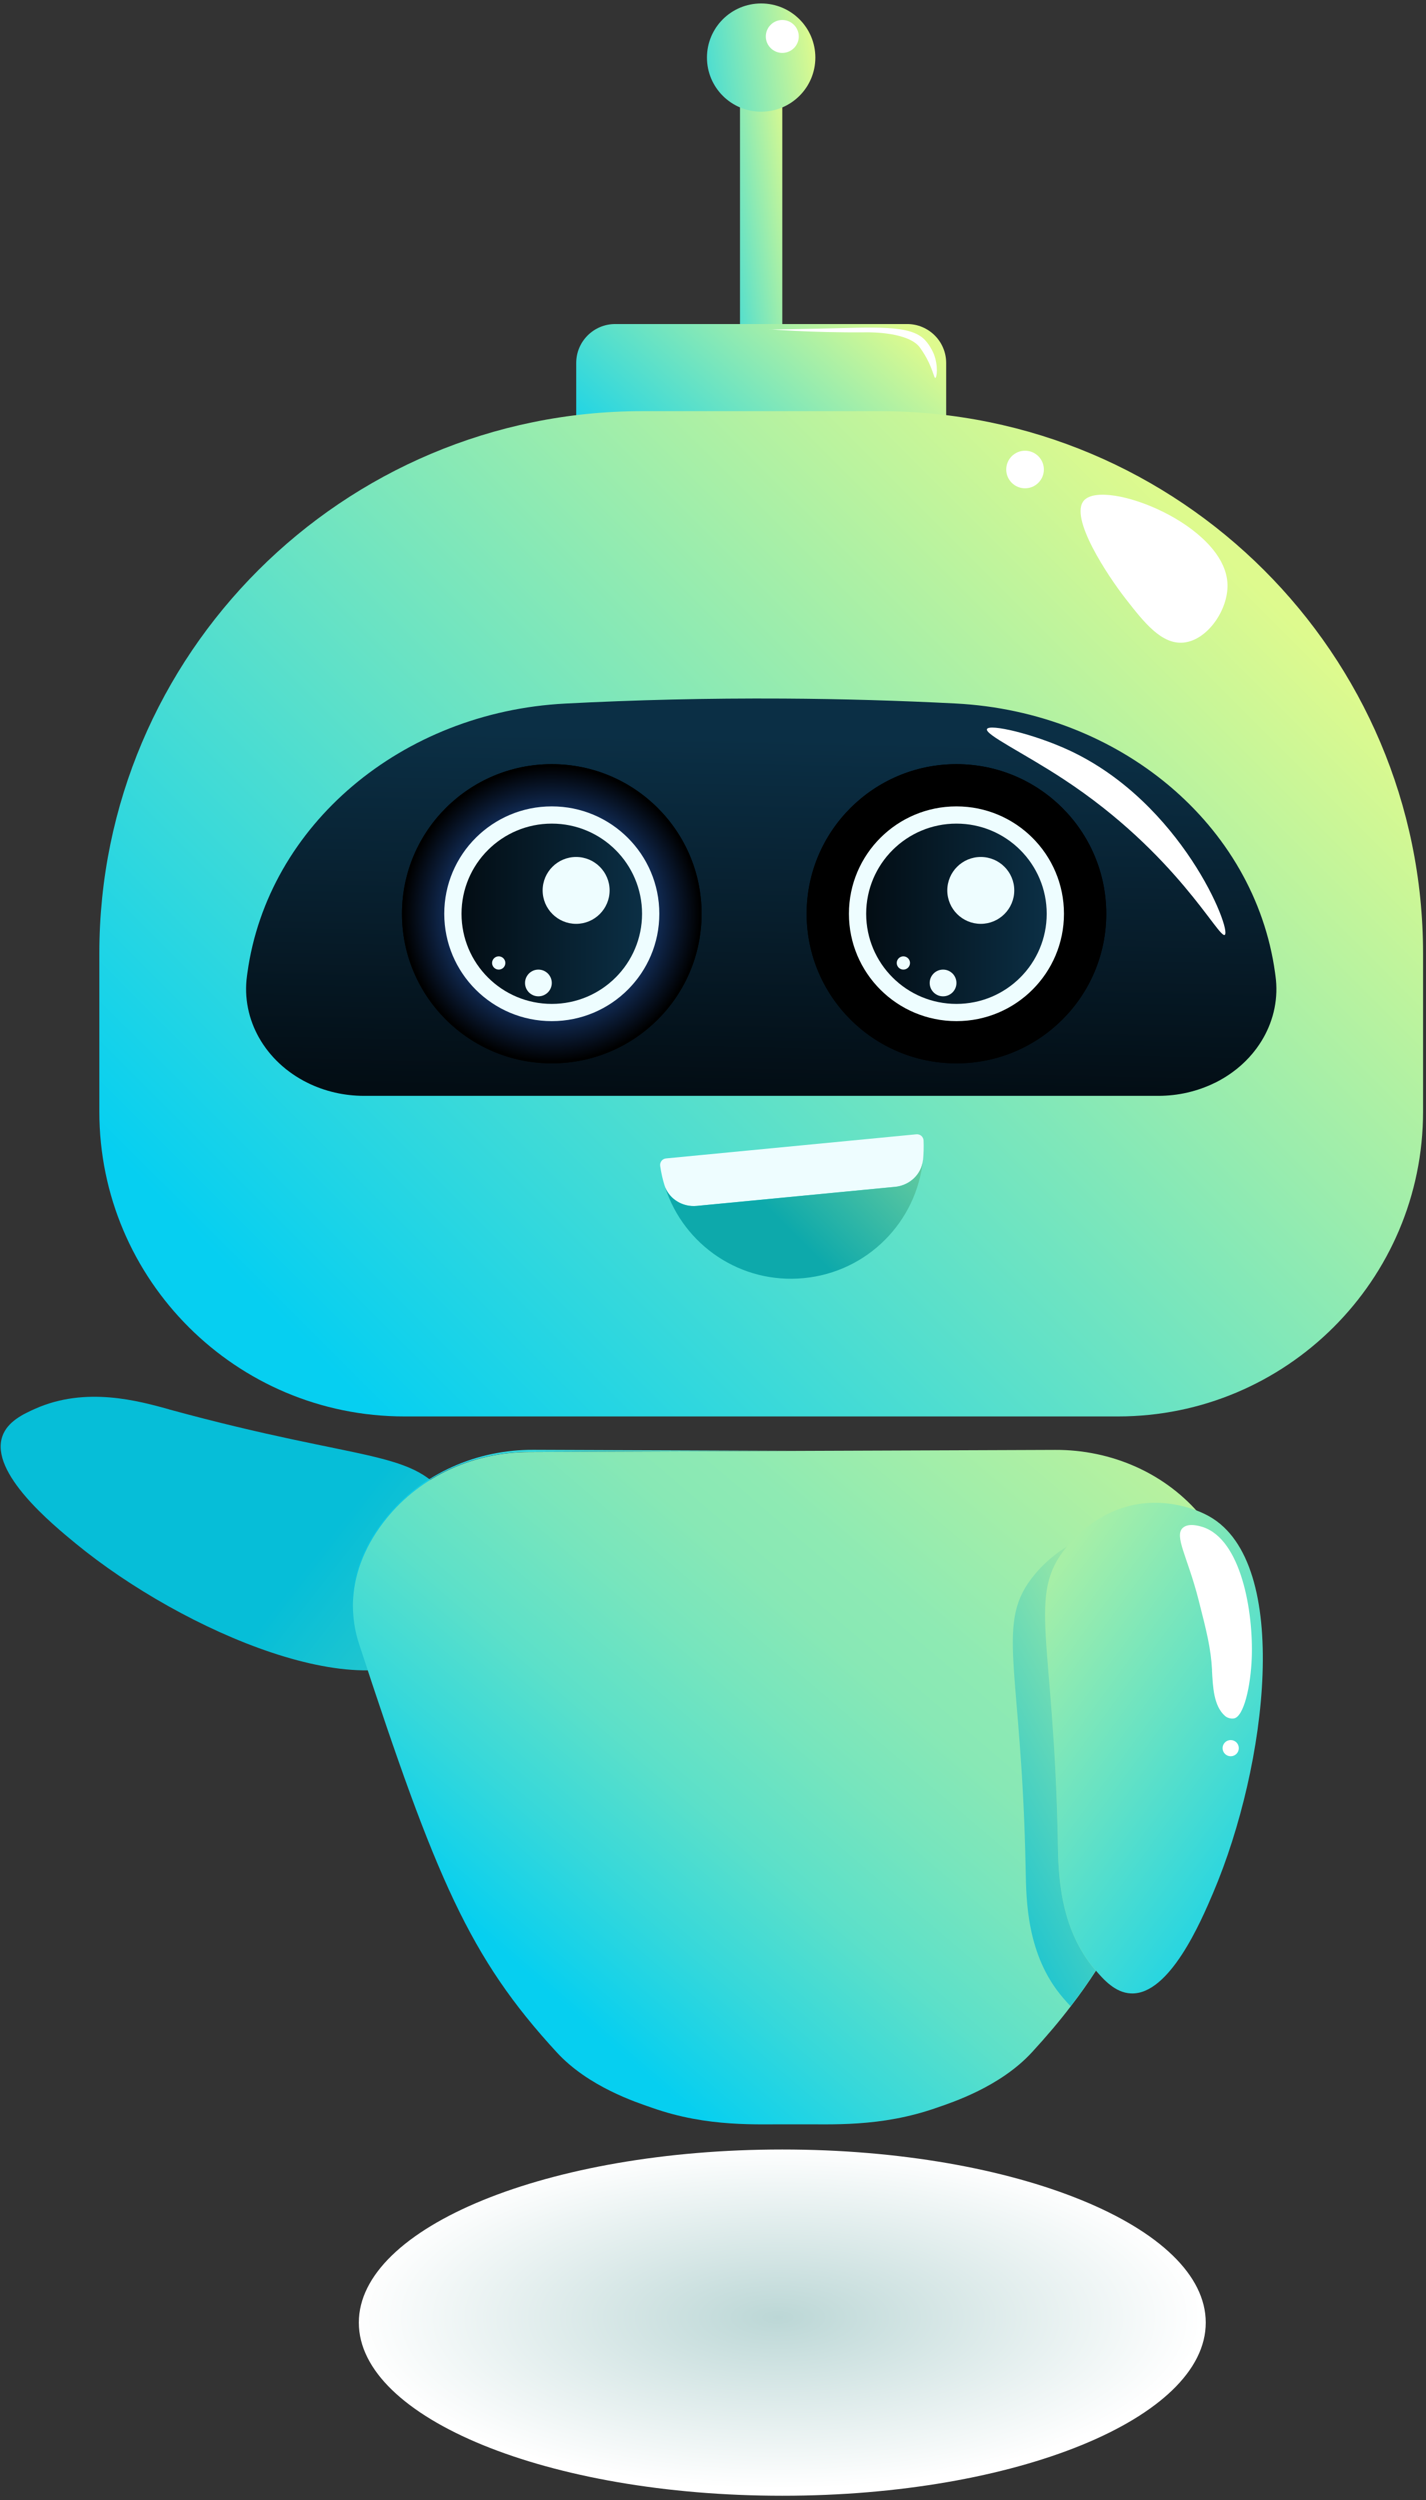 <?xml version="1.0" encoding="UTF-8"?> <svg xmlns="http://www.w3.org/2000/svg" width="255" height="447" viewBox="0 0 255 447" fill="none"><rect x="0" y="0" width="255" height="447" fill="#333333" stroke="none"/> <path d="M30.216 251.977C65.741 261.684 74.136 258.972 80.463 268.479C81.188 269.573 84.907 275.15 84.151 282.299C83.564 288 80.37 292.407 78.379 294.333C66.219 306.089 32.732 291.713 13.55 275.967C9.368 272.531 -1.851 263.333 0.418 256.8C1.343 254.119 4.214 252.794 6.282 251.869C15.402 247.802 24.862 250.498 30.216 251.962V251.977Z" fill="url(#paint0_linear_265_1670)"></path> <path d="M139.891 13.59H132.329V63.126H139.891V13.59Z" fill="url(#paint1_linear_265_1670)"></path> <path d="M162.221 57.933H110.015C106.163 57.933 103.04 61.051 103.04 64.897V83.525C103.04 87.371 106.163 90.49 110.015 90.49H162.221C166.074 90.49 169.196 87.371 169.196 83.525V64.897C169.196 61.051 166.074 57.933 162.221 57.933Z" fill="url(#paint2_linear_265_1670)"></path> <path d="M114.845 73.51H157.376C210.971 73.51 254.473 116.944 254.473 170.455V198.759C254.473 228.834 230.013 253.24 199.906 253.24H72.331C42.208 253.24 17.764 228.819 17.764 198.759V170.455C17.764 116.944 61.266 73.51 114.861 73.51H114.845Z" fill="url(#paint3_linear_265_1670)"></path> <path d="M217.236 193.597C214.134 195.123 210.662 195.924 207.143 195.924H65.093C61.559 195.924 58.087 195.123 55 193.597C47.392 189.838 43.102 182.257 44.167 174.476L44.244 173.906C47.886 147.559 71.79 127.298 101.08 125.788C113.472 125.141 126.481 124.817 140.061 124.894C150.693 124.956 160.971 125.264 170.863 125.773C200.276 127.283 224.35 147.467 228.007 173.906C228.038 174.091 228.053 174.291 228.084 174.476C229.165 182.257 224.859 189.838 217.251 193.597H217.236Z" fill="url(#paint4_linear_265_1670)"></path> <path style="mix-blend-mode:screen" d="M98.672 190.116C113.467 190.116 125.462 178.14 125.462 163.368C125.462 148.595 113.467 136.62 98.672 136.62C83.876 136.62 71.882 148.595 71.882 163.368C71.882 178.14 83.876 190.116 98.672 190.116Z" fill="url(#paint5_radial_265_1670)"></path> <path d="M98.671 182.565C109.291 182.565 117.9 173.97 117.9 163.367C117.9 152.765 109.291 144.169 98.671 144.169C88.052 144.169 79.443 152.765 79.443 163.367C79.443 173.97 88.052 182.565 98.671 182.565Z" fill="#EEFDFF"></path> <path d="M98.672 179.484C107.586 179.484 114.813 172.269 114.813 163.368C114.813 154.467 107.586 147.251 98.672 147.251C89.757 147.251 82.53 154.467 82.53 163.368C82.53 172.269 89.757 179.484 98.672 179.484Z" fill="url(#paint6_linear_265_1670)"></path> <path d="M109.011 159.192C109.011 162.489 106.326 165.17 103.023 165.17C99.721 165.17 97.036 162.489 97.036 159.192C97.036 155.895 99.721 153.214 103.023 153.214C106.326 153.214 109.011 155.895 109.011 159.192Z" fill="#EEFDFF"></path> <path d="M96.279 178.128C97.6 178.128 98.671 177.059 98.671 175.74C98.671 174.421 97.6 173.352 96.279 173.352C94.958 173.352 93.888 174.421 93.888 175.74C93.888 177.059 94.958 178.128 96.279 178.128Z" fill="#EEFDFF"></path> <path d="M90.369 172.166C90.369 172.828 89.829 173.352 89.181 173.352C88.533 173.352 87.993 172.813 87.993 172.166C87.993 171.519 88.533 170.979 89.181 170.979C89.829 170.979 90.369 171.519 90.369 172.166Z" fill="#EEFDFF"></path> <path style="mix-blend-mode:screen" d="M171.033 190.116C185.828 190.116 197.823 178.14 197.823 163.368C197.823 148.595 185.828 136.62 171.033 136.62C156.237 136.62 144.243 148.595 144.243 163.368C144.243 178.14 156.237 190.116 171.033 190.116Z" fill="url(#paint7_radial_265_1670)"></path> <path d="M171.033 182.565C181.652 182.565 190.261 173.97 190.261 163.367C190.261 152.765 181.652 144.169 171.033 144.169C160.413 144.169 151.805 152.765 151.805 163.367C151.805 173.97 160.413 182.565 171.033 182.565Z" fill="#EEFDFF"></path> <path d="M171.033 179.484C179.948 179.484 187.175 172.269 187.175 163.368C187.175 154.467 179.948 147.251 171.033 147.251C162.118 147.251 154.891 154.467 154.891 163.368C154.891 172.269 162.118 179.484 171.033 179.484Z" fill="url(#paint8_linear_265_1670)"></path> <path d="M181.372 159.192C181.372 162.489 178.687 165.17 175.385 165.17C172.082 165.17 169.397 162.489 169.397 159.192C169.397 155.895 172.082 153.214 175.385 153.214C178.687 153.214 181.372 155.895 181.372 159.192Z" fill="#EEFDFF"></path> <path d="M168.641 178.128C169.962 178.128 171.033 177.059 171.033 175.74C171.033 174.421 169.962 173.352 168.641 173.352C167.32 173.352 166.249 174.421 166.249 175.74C166.249 177.059 167.32 178.128 168.641 178.128Z" fill="#EEFDFF"></path> <path d="M162.731 172.166C162.731 172.828 162.19 173.352 161.542 173.352C160.894 173.352 160.354 172.813 160.354 172.166C160.354 171.519 160.894 170.979 161.542 170.979C162.19 170.979 162.731 171.519 162.731 172.166Z" fill="#EEFDFF"></path> <path style="mix-blend-mode:screen" d="M98.672 190.116C113.468 190.116 125.462 178.14 125.462 163.368C125.462 148.595 113.468 136.62 98.672 136.62C83.876 136.62 71.882 148.595 71.882 163.368C71.882 178.14 83.876 190.116 98.672 190.116Z" fill="url(#paint9_radial_265_1670)"></path> <path d="M98.672 182.565C109.291 182.565 117.9 173.97 117.9 163.367C117.9 152.765 109.291 144.169 98.672 144.169C88.053 144.169 79.444 152.765 79.444 163.367C79.444 173.97 88.053 182.565 98.672 182.565Z" fill="#EEFDFF"></path> <path d="M98.672 179.484C107.587 179.484 114.814 172.269 114.814 163.368C114.814 154.467 107.587 147.251 98.672 147.251C89.757 147.251 82.53 154.467 82.53 163.368C82.53 172.269 89.757 179.484 98.672 179.484Z" fill="url(#paint10_linear_265_1670)"></path> <path d="M109.011 159.192C109.011 162.489 106.326 165.17 103.024 165.17C99.721 165.17 97.036 162.489 97.036 159.192C97.036 155.895 99.721 153.214 103.024 153.214C106.326 153.214 109.011 155.895 109.011 159.192Z" fill="#EEFDFF"></path> <path d="M96.279 178.128C97.6 178.128 98.671 177.059 98.671 175.74C98.671 174.421 97.6 173.352 96.279 173.352C94.959 173.352 93.888 174.421 93.888 175.74C93.888 177.059 94.959 178.128 96.279 178.128Z" fill="#EEFDFF"></path> <path d="M90.37 172.166C90.37 172.828 89.829 173.352 89.181 173.352C88.533 173.352 87.993 172.813 87.993 172.166C87.993 171.519 88.533 170.979 89.181 170.979C89.829 170.979 90.37 171.519 90.37 172.166Z" fill="#EEFDFF"></path> <path style="mix-blend-mode:screen" d="M171.033 190.116C185.828 190.116 197.823 178.14 197.823 163.368C197.823 148.595 185.828 136.62 171.033 136.62C156.237 136.62 144.243 148.595 144.243 163.368C144.243 178.14 156.237 190.116 171.033 190.116Z" fill="url(#paint11_radial_265_1670)"></path> <path d="M171.033 182.565C181.652 182.565 190.261 173.97 190.261 163.367C190.261 152.765 181.652 144.169 171.033 144.169C160.413 144.169 151.805 152.765 151.805 163.367C151.805 173.97 160.413 182.565 171.033 182.565Z" fill="#EEFDFF"></path> <path d="M171.033 179.484C179.948 179.484 187.175 172.269 187.175 163.368C187.175 154.467 179.948 147.251 171.033 147.251C162.118 147.251 154.891 154.467 154.891 163.368C154.891 172.269 162.118 179.484 171.033 179.484Z" fill="url(#paint12_linear_265_1670)"></path> <path d="M181.372 159.192C181.372 162.489 178.687 165.17 175.385 165.17C172.082 165.17 169.397 162.489 169.397 159.192C169.397 155.895 172.082 153.214 175.385 153.214C178.687 153.214 181.372 155.895 181.372 159.192Z" fill="#EEFDFF"></path> <path d="M168.641 178.128C169.962 178.128 171.033 177.059 171.033 175.74C171.033 174.421 169.962 173.352 168.641 173.352C167.32 173.352 166.249 174.421 166.249 175.74C166.249 177.059 167.32 178.128 168.641 178.128Z" fill="#EEFDFF"></path> <path d="M162.731 172.166C162.731 172.828 162.19 173.352 161.542 173.352C160.894 173.352 160.354 172.813 160.354 172.166C160.354 171.519 160.894 170.979 161.542 170.979C162.19 170.979 162.731 171.519 162.731 172.166Z" fill="#EEFDFF"></path> <path d="M145.802 10.293C145.802 15.64 141.465 19.969 136.11 19.969C130.755 19.969 126.419 15.64 126.419 10.293C126.419 4.947 130.755 0.617 136.11 0.617C141.465 0.617 145.802 4.947 145.802 10.293V10.293Z" fill="url(#paint13_linear_265_1670)"></path> <path d="M142.838 6.518C142.838 8.151 141.511 9.46 139.891 9.46C138.27 9.46 136.943 8.135 136.943 6.518C136.943 4.9 138.27 3.575 139.891 3.575C141.511 3.575 142.838 4.9 142.838 6.518V6.518Z" fill="white"></path> <path d="M219.504 104.511C219.628 109.025 215.94 114.418 211.711 114.88C207.745 115.312 204.582 111.275 201.326 107.099C198.116 102.986 191.079 92.431 193.872 89.442C197.56 85.498 219.211 93.849 219.504 104.495V104.511Z" fill="white"></path> <path d="M183.301 87.301C185.159 87.301 186.666 85.797 186.666 83.942C186.666 82.087 185.159 80.583 183.301 80.583C181.443 80.583 179.937 82.087 179.937 83.942C179.937 85.797 181.443 87.301 183.301 87.301Z" fill="white"></path> <path d="M219.026 167.143C217.945 167.898 210.415 152.583 190.199 139.317C183.1 134.648 176.079 131.32 176.495 130.349C176.912 129.363 184.813 131.197 191.14 134.124C211.294 143.461 220.306 166.249 219.01 167.143H219.026Z" fill="white"></path> <path d="M167.267 67.579C167.02 67.61 166.866 66.207 165.693 64.02C165.693 64.02 165.137 63.003 164.505 62.14C162.468 59.351 155.601 59.413 155.06 59.413C144.351 59.505 137.453 58.827 137.453 58.889C137.453 58.95 142.483 58.843 146.156 58.766C156.542 58.55 162.73 57.995 165.384 60.769C166.48 61.924 167.036 63.419 167.036 63.419C167.792 65.453 167.529 67.533 167.252 67.563L167.267 67.579Z" fill="white"></path> <path d="M165.045 207.403C164.783 209.96 162.654 211.932 160.076 212.179L124.599 215.599C122.037 215.846 119.552 214.321 118.812 211.855C118.472 210.761 118.225 209.637 118.055 208.466C118.009 208.142 118.086 207.819 118.287 207.557C118.487 207.295 118.781 207.141 119.105 207.11L163.873 202.796C164.197 202.765 164.505 202.873 164.752 203.073C164.999 203.289 165.138 203.582 165.153 203.905C165.2 205.076 165.169 206.247 165.061 207.387L165.045 207.403Z" fill="#EEFDFF"></path> <path d="M165.045 207.403C163.919 218.389 155.169 227.418 143.734 228.512C132.468 229.606 122.283 222.626 118.95 212.288C119.845 214.491 122.175 215.847 124.598 215.6L160.091 212.195C162.653 211.933 164.783 209.976 165.045 207.419V207.403Z" fill="url(#paint14_linear_265_1670)"></path> <path d="M220.954 286.968C220.954 287.291 220.954 287.6 220.954 287.908C220.846 290.881 220.152 293.115 219.813 294.117C210.044 323.9 204.195 339.616 195.986 352.327C194.566 354.515 193.085 356.626 191.48 358.691C189.381 361.449 187.082 364.145 184.535 366.918C178.872 373.081 170.292 375.87 167.529 376.825C157.421 380.385 148.486 379.737 142.561 379.799H141.527C135.57 379.737 126.65 380.4 116.558 376.825C113.796 375.87 105.2 373.081 99.552 366.918C83.966 349.985 77.963 335.903 64.275 294.117C63.951 293.162 63.303 291.082 63.148 288.293C63.102 287.492 63.086 286.675 63.148 285.874C63.441 280.882 65.478 275.982 69.074 271.514C75.247 263.841 84.768 259.635 94.614 259.604L142.082 259.404L188.686 259.219C198.748 259.172 208.501 263.394 214.89 271.16C217.976 274.919 219.951 278.987 220.677 283.178C220.769 283.778 220.862 284.379 220.924 284.98C220.985 285.643 221.016 286.305 221.016 286.983L220.954 286.968Z" fill="url(#paint15_linear_265_1670)"></path> <path d="M142.005 259.388L94.536 259.589C84.691 259.635 75.154 263.841 68.997 271.499C65.401 275.967 63.364 280.867 63.071 285.859C63.318 280.743 65.416 275.705 69.182 271.144C75.555 263.379 85.323 259.157 95.385 259.204L142.005 259.388V259.388Z" fill="url(#paint16_linear_265_1670)"></path> <path d="M189.18 329.216C188.486 292.453 183.501 285.18 190.847 276.429C191.696 275.427 196.001 270.297 203.084 268.987C208.732 267.939 213.856 269.742 216.279 271.129C231.016 279.464 226.633 315.595 216.942 338.399C214.828 343.375 209.149 356.718 202.236 356.395C199.396 356.271 197.313 353.883 195.847 352.173C189.35 344.592 189.288 334.762 189.18 329.216V329.216Z" fill="url(#paint17_linear_265_1670)"></path> <path d="M195.955 352.327C194.536 354.515 193.054 356.626 191.449 358.691C190.94 358.167 190.492 357.643 190.076 357.165C183.579 349.585 183.517 339.755 183.409 334.208C182.715 297.445 177.73 290.173 185.076 281.437C185.616 280.79 187.591 278.448 190.786 276.506C183.533 285.227 188.471 292.561 189.165 329.216C189.258 334.763 189.35 344.593 195.832 352.189C195.878 352.235 195.924 352.281 195.94 352.327H195.955Z" fill="url(#paint18_linear_265_1670)"></path> <path d="M216.742 298.601C216.526 294.656 215.785 291.744 214.303 285.936C212.359 278.34 209.921 274.627 211.51 273.163C212.544 272.208 214.566 272.855 215.029 272.993C221.988 275.212 224.149 288.247 223.84 296.413C223.655 301.405 222.436 306.998 220.6 307.245C220.306 307.291 219.596 307.245 219.072 306.798C217.019 304.995 216.896 301.621 216.726 298.616L216.742 298.601Z" fill="white"></path> <path d="M221.526 312.545C221.526 313.346 220.878 313.993 220.075 313.993C219.273 313.993 218.625 313.346 218.625 312.545C218.625 311.744 219.273 311.097 220.075 311.097C220.878 311.097 221.526 311.744 221.526 312.545Z" fill="white"></path> <path style="mix-blend-mode:soft-light" d="M139.891 446.206C181.712 446.206 215.615 432.348 215.615 415.252C215.615 398.157 181.712 384.298 139.891 384.298C98.069 384.298 64.166 398.157 64.166 415.252C64.166 432.348 98.069 446.206 139.891 446.206Z" fill="url(#paint19_radial_265_1670)"></path> <defs> <linearGradient id="paint0_linear_265_1670" x1="50.409" y1="274.307" x2="187.964" y2="381.4" gradientUnits="userSpaceOnUse"> <stop offset="0.04" stop-color="#06BED8"></stop> <stop offset="1" stop-color="#DEFA8E"></stop> </linearGradient> <linearGradient id="paint1_linear_265_1670" x1="120.709" y1="40.599" x2="143.377" y2="37.292" gradientUnits="userSpaceOnUse"> <stop offset="0.04" stop-color="#06CFF1"></stop> <stop offset="1" stop-color="#DEFA8E"></stop> </linearGradient> <linearGradient id="paint2_linear_265_1670" x1="114.923" y1="98.101" x2="155.098" y2="52.663" gradientUnits="userSpaceOnUse"> <stop offset="0.04" stop-color="#06CFF1"></stop> <stop offset="1" stop-color="#DEFA8E"></stop> </linearGradient> <linearGradient id="paint3_linear_265_1670" x1="56.621" y1="255.259" x2="215.859" y2="95.77" gradientUnits="userSpaceOnUse"> <stop offset="0.04" stop-color="#06CFF1"></stop> <stop offset="1" stop-color="#DEFA8E"></stop> </linearGradient> <linearGradient id="paint4_linear_265_1670" x1="135.694" y1="195.693" x2="137.109" y2="132.013" gradientUnits="userSpaceOnUse"> <stop stop-color="#030D14"></stop> <stop offset="1" stop-color="#0B2F45"></stop> </linearGradient> <radialGradient id="paint5_radial_265_1670" cx="0" cy="0" r="1" gradientUnits="userSpaceOnUse" gradientTransform="translate(98.672 163.368) scale(26.512 26.47)"> <stop offset="0.13" stop-color="#3280FC"></stop> <stop offset="1"></stop> </radialGradient> <linearGradient id="paint6_linear_265_1670" x1="82.514" y1="163.368" x2="114.813" y2="163.368" gradientUnits="userSpaceOnUse"> <stop stop-color="#030D14"></stop> <stop offset="1" stop-color="#0B2F45"></stop> </linearGradient> <radialGradient id="paint7_radial_265_1670" cx="0" cy="0" r="1" gradientUnits="userSpaceOnUse" gradientTransform="translate(171.033 1.156) scale(26.512 26.47)"> <stop offset="0.13" stop-color="#3280FC"></stop> <stop offset="1"></stop> </radialGradient> <linearGradient id="paint8_linear_265_1670" x1="154.891" y1="163.368" x2="187.19" y2="163.368" gradientUnits="userSpaceOnUse"> <stop stop-color="#030D14"></stop> <stop offset="1" stop-color="#0B2F45"></stop> </linearGradient> <radialGradient id="paint9_radial_265_1670" cx="0" cy="0" r="1" gradientUnits="userSpaceOnUse" gradientTransform="translate(98.672 163.368) scale(26.512 26.47)"> <stop offset="0.13" stop-color="#3280FC"></stop> <stop offset="1"></stop> </radialGradient> <linearGradient id="paint10_linear_265_1670" x1="82.515" y1="163.368" x2="114.814" y2="163.368" gradientUnits="userSpaceOnUse"> <stop stop-color="#030D14"></stop> <stop offset="1" stop-color="#0B2F45"></stop> </linearGradient> <radialGradient id="paint11_radial_265_1670" cx="0" cy="0" r="1" gradientUnits="userSpaceOnUse" gradientTransform="translate(171.033 1.156) scale(26.512 26.47)"> <stop offset="0.13" stop-color="#3280FC"></stop> <stop offset="1"></stop> </radialGradient> <linearGradient id="paint12_linear_265_1670" x1="154.891" y1="163.368" x2="187.19" y2="163.368" gradientUnits="userSpaceOnUse"> <stop stop-color="#030D14"></stop> <stop offset="1" stop-color="#0B2F45"></stop> </linearGradient> <linearGradient id="paint13_linear_265_1670" x1="115.725" y1="13.267" x2="145.738" y2="8.878" gradientUnits="userSpaceOnUse"> <stop offset="0.04" stop-color="#06CFF1"></stop> <stop offset="1" stop-color="#DEFA8E"></stop> </linearGradient> <linearGradient id="paint14_linear_265_1670" x1="135.138" y1="220.423" x2="181.238" y2="174.251" gradientUnits="userSpaceOnUse"> <stop offset="0.07" stop-color="#0DA9AB"></stop> <stop offset="1" stop-color="#DEFA8E"></stop> </linearGradient> <linearGradient id="paint15_linear_265_1670" x1="91.527" y1="360.339" x2="213.65" y2="217.506" gradientUnits="userSpaceOnUse"> <stop offset="0.04" stop-color="#06CFF0"></stop> <stop offset="0.16" stop-color="#36D8DA"></stop> <stop offset="0.27" stop-color="#5CE0C9"></stop> <stop offset="0.38" stop-color="#77E5BD"></stop> <stop offset="0.47" stop-color="#88E8B5"></stop> <stop offset="0.54" stop-color="#8EEAB3"></stop> <stop offset="0.8" stop-color="#B9F29E"></stop> <stop offset="1" stop-color="#DEFA8E"></stop> </linearGradient> <linearGradient id="paint16_linear_265_1670" x1="85.046" y1="289.218" x2="158.492" y2="203.329" gradientUnits="userSpaceOnUse"> <stop offset="0.04" stop-color="#06CFF1"></stop> <stop offset="1" stop-color="#DEFA8E"></stop> </linearGradient> <linearGradient id="paint17_linear_265_1670" x1="243.112" y1="339.003" x2="151.611" y2="271.962" gradientUnits="userSpaceOnUse"> <stop offset="0.04" stop-color="#06CFF1"></stop> <stop offset="0.07" stop-color="#0FD0EC"></stop> <stop offset="0.42" stop-color="#66E2C4"></stop> <stop offset="0.69" stop-color="#A7EFA7"></stop> <stop offset="0.9" stop-color="#CEF694"></stop> <stop offset="1" stop-color="#DEFA8E"></stop> </linearGradient> <linearGradient id="paint18_linear_265_1670" x1="162.406" y1="332.544" x2="227.285" y2="298.687" gradientUnits="userSpaceOnUse"> <stop offset="0.04" stop-color="#06BED8"></stop> <stop offset="1" stop-color="#DEFA8E"></stop> </linearGradient> <radialGradient id="paint19_radial_265_1670" cx="0" cy="0" r="1" gradientUnits="userSpaceOnUse" gradientTransform="translate(139.118 414.32) scale(75.577 30.632)"> <stop stop-color="#BCD7D6"></stop> <stop offset="1" stop-color="white"></stop> </radialGradient> </defs> </svg> 